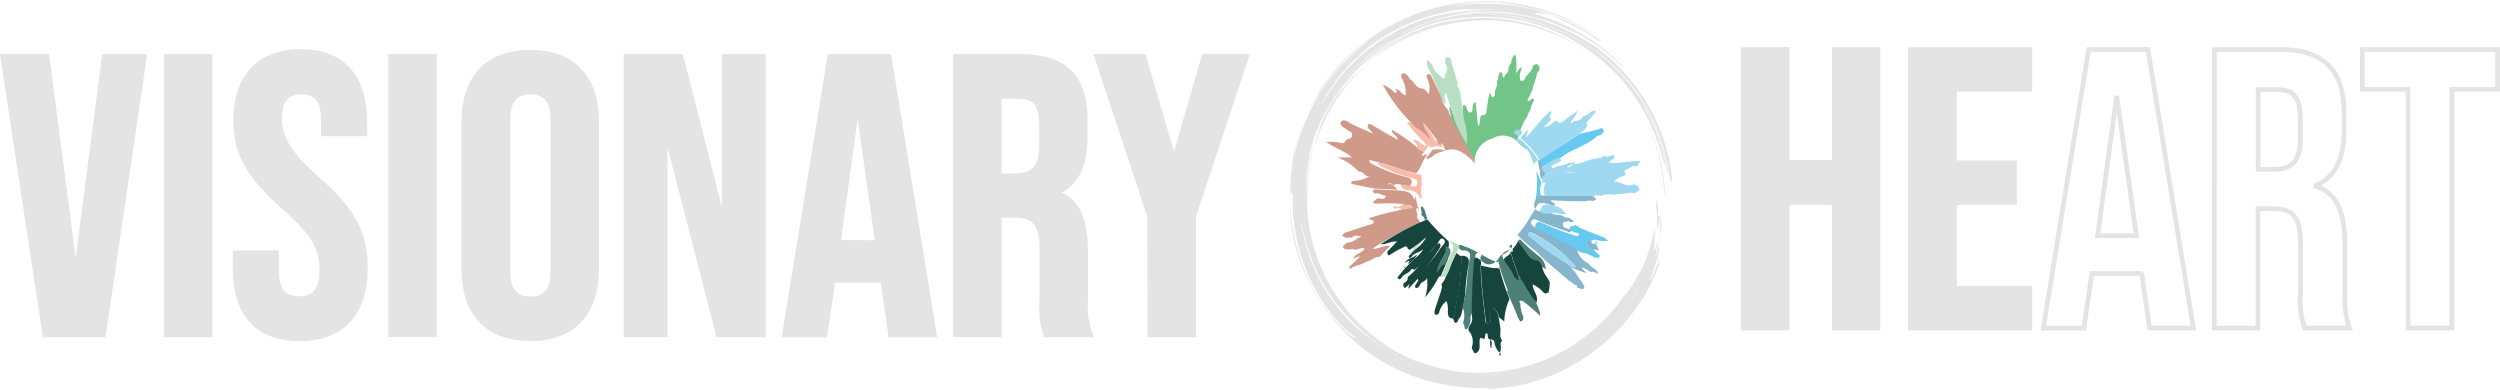 <svg id="Layer_1" data-name="Layer 1" xmlns="http://www.w3.org/2000/svg" viewBox="0 0 265.78 41.5"><defs><style>.cls-1,.cls-12{fill:#e4e4e4;}.cls-1,.cls-2{stroke:#e4e4e4;stroke-miterlimit:10;stroke-width:0.5px;}.cls-2{fill:none;}.cls-3{fill:#73c488;}.cls-4{fill:#cf9a8a;}.cls-5{fill:#fabba9;}.cls-6{fill:#66c9f2;}.cls-7{fill:#b8dfc3;}.cls-8{fill:#16453d;}.cls-9{fill:#4c7f77;}.cls-10{fill:#85b6cd;}.cls-11{fill:#9fd8f1;}</style></defs><title>visonaryHeart_Logo_Final</title><path class="cls-1" d="M.29,6H5L8,29h.09l3-23h4.27L11,35.59H4.77Z"/><path class="cls-1" d="M17.67,6h4.66V35.59H17.67Z"/><path class="cls-1" d="M25,28.57v-1.7h4.4v2c0,2.12.93,2.88,2.41,2.88s2.41-.76,2.41-3c0-2.45-.93-4-4-6.68-3.89-3.43-5.16-5.84-5.16-9.23,0-4.65,2.42-7.36,6.94-7.36S38.78,8.26,38.78,13v1.23h-4.4V12.7c0-2.11-.85-2.92-2.33-2.92s-2.32.81-2.32,2.84,1,3.72,4,6.39c3.89,3.42,5.11,5.79,5.11,9.47,0,4.82-2.45,7.53-7,7.53S25,33.3,25,28.57Z"/><path class="cls-1" d="M41.53,6h4.65V35.59H41.53Z"/><path class="cls-1" d="M49.31,28.57V13c0-4.74,2.49-7.45,7.06-7.45S63.43,8.26,63.43,13V28.57c0,4.73-2.49,7.44-7.06,7.44S49.31,33.3,49.31,28.57Zm9.47.29V12.7c0-2.11-.93-2.92-2.41-2.92S54,10.59,54,12.7V28.86c0,2.12.93,2.92,2.41,2.92S58.78,31,58.78,28.86Z"/><path class="cls-1" d="M66.56,6H72.4L76.92,23.7H77V6h4.14V35.59H76.37L70.79,14h-.08V35.59H66.56Z"/><path class="cls-1" d="M88.22,6h6.3l4.82,29.61H94.69l-.85-5.88v.08H88.56l-.85,5.8H83.39Zm5.07,19.79L91.22,11.14h-.09l-2,14.63Z"/><path class="cls-1" d="M101.58,6h6.9c4.82,0,6.89,2.24,6.89,6.81v1.82c0,3-1,5-3.05,5.83v.09c2.33.72,3.09,2.92,3.09,6.26V32a8.83,8.83,0,0,0,.51,3.6h-4.74a9.22,9.22,0,0,1-.42-3.64V26.53c0-2.75-.8-3.63-2.92-3.63h-1.61V35.59h-4.65Zm6.35,12.69c1.73,0,2.79-.76,2.79-3.13V13.25c0-2.11-.72-3-2.37-3h-2.12v8.46Z"/><path class="cls-1" d="M122.22,23,116.59,6h5l3.18,10.87h.08L128,6h4.53l-5.63,17V35.59h-4.65Z"/><path class="cls-1" d="M185.34,5.26H190v12h5v-12h4.66V34.87H195V21.54h-5V34.87h-4.65Z"/><path class="cls-1" d="M203.1,5.26h12.69V9.49h-8v7.82h6.38v4.23h-6.38v9.1h8v4.23H203.1Z"/><path class="cls-2" d="M222.05,5.26h6.3l4.83,29.61h-4.66L227.68,29v.08h-5.29l-.85,5.8h-4.31Zm5.08,19.79-2.07-14.63H225l-2,14.63Z"/><path class="cls-2" d="M235.42,5.26h6.89c4.82,0,6.89,2.24,6.89,6.81v1.82c0,3-1,5-3,5.83v.09c2.33.72,3.09,2.92,3.09,6.26v5.2a8.83,8.83,0,0,0,.5,3.6H245a8.94,8.94,0,0,1-.43-3.64V25.82c0-2.75-.8-3.64-2.91-3.64h-1.61V34.87h-4.65ZM241.76,18c1.73,0,2.79-.76,2.79-3.13V12.53c0-2.11-.72-3-2.37-3h-2.11V18Z"/><path class="cls-2" d="M256,9.49h-4.86V5.26h14.38V9.49h-4.86V34.87H256Z"/><path class="cls-3" d="M161.49,14.89c.45,0,1,1,.87,1a3.69,3.69,0,0,1-.84-.63,2.2,2.2,0,0,0-2.86-.53,2.51,2.51,0,0,0-1.88,2.62c-.23-1-2.43-4-2.59-4.94.15-.34-.28-.67,0-1.11.34,1,.51,1.13.82,2.07a3.66,3.66,0,0,0,.67,1.13c.54-.13.06-.48,0-.74a6.17,6.17,0,0,1-.12-2.59c.4,0,.31.36.44.55s.14.28.36.23.14-.19.19-.34-.08-.56.33-.76l.22,2.28.05.23c.14,0,.16-.12.12-.24.22-.28-.14-1,.61-.89A1.11,1.11,0,0,0,158,12c.08-.51.15-1,.22-1.53h0l.16-.57h0c.21.06.06.48.36.39s.18-.3.18-.47c0-.33.28-.58.22-.91h0a.13.13,0,0,0,0-.19h0a.65.65,0,0,1,0-.13.26.26,0,0,0,.13-.27l0-.19h0c.14-.12,0-.43.3-.44s0,.47.34.58c0-.37.49-.51.45-.9s.41-.64.32-1l.14-.28c.07-.09.12-.24.2-.25s.13.12.15.23a7.48,7.48,0,0,1,0,1.7c.24-.25.32-.53.6-.6l0,.21a1.29,1.29,0,0,0-.16,1c0,.12,0,.24.19.21s.25-.07.27-.14c.17-.52.76-.76.87-1.34,0-.14.34-.38.54-.25a.56.56,0,0,1,.11.68c-.06.15-.27.24-.21.46l-.41,1.26,0,.17a.09.09,0,0,0-.05.11l-.06.19a.49.49,0,0,0-.17.38,1.37,1.37,0,0,0-.3.67c.3-.06.43-.36.7-.29,0,.38-.31.62-.34,1l-.06.2-.12.22a.79.79,0,0,0-.19.47,4.11,4.11,0,0,0-.59,1.09,5.29,5.29,0,0,0-.42,1.31c.3,0,0,.23.08.15h0C161.34,15,161.42,14.77,161.49,14.89Z"/><path class="cls-4" d="M143.33,13.89c-.32-.28-1-.52-.77-.92s.79,0,1.18.24l2.22,1a1,1,0,0,0-.11-.17c-.22-.23-.59-.53-.41-.77s.54.09.8.24c.75.45,1.51.87,2.34,1.35,0-.52-.66-.53-.59-1.06a18.84,18.84,0,0,1,2.62,1.83c.17.3.54.34.75.58-.07.12-.28.24-.18.34s.32-.22.54-.13c-.48.63-.65,1.45-1.18,2a22.83,22.83,0,0,1-2.89-.87L145.58,17c0,.28.15.37.29.43a16.88,16.88,0,0,0,3.6,1.39c.35.07.71.19.59.66s-.52.26-.8.23-.74-.31-1.12,0c-.17-.16-.35-.34-.66-.1.23.2.42.28.66.1l.45.45-2.46-.11-2.25-.45c-.12,0-.27-.08-.24-.2s.19-.12.3-.18a3.27,3.27,0,0,0,1.67-.49c-.53.13-.66-.59-1.16-.49a6.11,6.11,0,0,0-2.27-1.51l1.57,0c-.86-.69-1.84-1-2.75-1.63a5,5,0,0,1,1.48.08c.24.09.44.06.54-.2.12-.08.23-.22.35-.23.33,0,.35-.19.38-.44S143.55,14,143.33,13.89Z"/><path class="cls-5" d="M149.92,13a8.89,8.89,0,0,1,1.65,1.38c-.22-.74-.8-1.19-.82-1.91a23.07,23.07,0,0,1,1.48,1.82c.3.46.29.95.65.52.12-.13.57-.14.46.81-1-.11-.77-.06-1,0s-.17.06-.49-.12l-.26-.2a15.23,15.23,0,0,1-1.89-2.12s-.28-.12,0-.17Z"/><path class="cls-4" d="M151,23.69a31,31,0,0,0-5.1,2.75c.64.06,1.18-.38,1.89-.3l-1.14,1.18c-.5-.06-.82.38-1.27.46l-.82.37a3.14,3.14,0,0,0-1.06.46h0l-.07-.22.45-.43.71-.67a.9.9,0,0,0-.7.26h0c.09-.66.93-.56,1.18-1.14-.46-.15-.87.31-1.29.05l-.15.05-.41,0-.22,0-.26-.28.16-.19.34-.26a.14.14,0,0,0,.09,0c.52,0,.87-.4,1.31-.6.15-.06,0-.18-.07-.27.25-.35.61-.08.91-.15a42.39,42.39,0,0,0,5-1.65C150.81,23.22,150.89,23.45,151,23.69Z"/><path class="cls-4" d="M150.49,22.19l-.3,0a.42.42,0,0,0-.52-.38c-.14,0-.34.16-.42-.11a15.4,15.4,0,0,0-2.45-.06c-.28,0-.58.05-.88-.12l.43-.37c.31-.19.84.27,1-.34-.4,0-.75-.36-1.18-.22l-.23-.2a.11.11,0,0,0,0-.08l.17-.18,2.46.11c.78.06,1.58.09,1.8,1.08.14-1.13.2.55.52,1.13C150.74,22.38,150.79,22,150.49,22.19Z"/><path class="cls-4" d="M146,20.37l-.09-.05.09,0Z"/><path class="cls-4" d="M153.68,16c-1,.27-1.19.4-1.5.73-.2-.08-.31.31-.49.12s.1-.21.16-.31l.46-.65C152.61,16,152.52,15.7,153.68,16Z"/><path class="cls-6" d="M168.52,26.93a1.86,1.86,0,0,1-.8-.29l-2.9-1.55-1.11-.56c-.29-.15-.64-.32-.43-.71s.54-.17.79-.06A30.5,30.5,0,0,0,167.29,25c.21.07.4.19.59,0,0-.23-.24-.23-.39-.28s-.58-.19-.61-.48.47-.12.61-.36c.09.08.13.3.3.1h0c0,.27.28.29.48.38l1.93.76.14.06.2.05h0l.43.36a3.21,3.21,0,0,1-1.25-.07.41.41,0,0,0-.47.07l-.71.08c.37.28.17,1,.89.9l.65.62-.07.2C169.43,27.49,169.05,27,168.52,26.93Z"/><path class="cls-6" d="M163.49,17.08l4.44-2.84c.62-.14,1.24-.32,1.86-.44.25-.05.68-.46.71.23l-.39.38a.41.41,0,0,0-.46.22l-.82.54-.21.1-.8.43a8.24,8.24,0,0,0-2,1.15c-.72,0-1.17.64-1.81.84-.15,0,.29.53.38.66-.33.19-.63-.21-.69-.49s0-.59-.23-.73Z"/><path class="cls-6" d="M163.33,20.67a10.12,10.12,0,0,0,0-2.46c.09,0,.46,1.16.56,1.19-.12.46-.34.92,0,1.38A.52.52,0,0,1,163.33,20.67Z"/><path class="cls-7" d="M153.65,11.1a3.74,3.74,0,0,1-.71-1.44,28,28,0,0,0-1.25-2.73V6.3l.41.43.11.11.1.11c.07.59.56.88.94,1.25.11.11.37.15.36,0,0-.42.44-.77.16-1.22a1,1,0,0,1-.08-.83c.47-.24.55.1.64.42v.16c.22.71.43,1.41.64,2.11-.12.34.18.57.24.86.15,1,.31,2,.44,3.07a6.58,6.58,0,0,1,.3,2.54A13,13,0,0,1,154.74,13c-.29-.88-.68-2-1-3.14C153.35,10.37,153.82,10.73,153.65,11.1Z"/><path class="cls-5" d="M151.6,15.33l.26.2-.5.7c-.21-.24-.58-.28-.74-.58.24-.4-.41-.44-.3-.85a3.73,3.73,0,0,1,1,.63C151.48,15.56,151.56,15.53,151.6,15.33Z"/><path class="cls-5" d="M149.24,21.67c.08.27.29.12.43.11a.42.42,0,0,1,.52.38l-1.26.23c.06-.28-.23-.21-.33-.33h0Z"/><path class="cls-5" d="M148.6,22.06c-.15.09-.28.19-.45.06a.13.13,0,0,1,0-.12c.17-.13.31-.07.45.05Z"/><path class="cls-7" d="M149.79,27.09c.07-.31.51-.38.47-.76l.83-.67A4.58,4.58,0,0,1,149.79,27.09Z"/><path class="cls-7" d="M149.34,27.51a.1.1,0,0,1,.1-.08.22.22,0,0,1-.05.08Z"/><path class="cls-4" d="M154,11.77c.16,1,2.59,4.68,2.82,5.63-1.66-1.88-2.61-1.52-3.11-1.43-.19-.08-.26-.81-.42-.74-.34.39-.33-.05-.61-.47a18.39,18.39,0,0,0-1.37-1.69c0,.67.56,1.08.76,1.76a8.26,8.26,0,0,0-1.52-1.27A18.25,18.25,0,0,1,147,9a3.5,3.5,0,0,1,1.14.72c.07.09.2.26.32.09s-.1-.22-.17-.33c.53,0,.74.57,1.14.65A3,3,0,0,0,149,8.27c-.11-.33,0-.58.44-.43l.33.34c0,.08.05.2.11.23.5.24.6,1,1.38,1,.21,0,.45.41.64.59a2.4,2.4,0,0,0-.22-1.75l0-.16c.07-.26.23-.26.42-.13.4.84.83,1.65,1.15,2.52A3.37,3.37,0,0,0,154,11.77Z"/><path class="cls-8" d="M147.91,27l-.26.15c-.17-.08-.13-.25-.18-.38l1.05-1.09c-.65-.07-1.15.34-1.74.28a28.8,28.8,0,0,1,4.7-2.53l.27-.09A23.53,23.53,0,0,0,154,25.65a1.31,1.31,0,0,1-.23,1.08,4.26,4.26,0,0,0-.64,1.5c.39-.22.38-.75.84-.75l-.81,1.89c-.25,0-.28.27-.39.43a12.19,12.19,0,0,1-1.26,1.82,5.13,5.13,0,0,0,.21-2.06c-.17.38-.66.39-.8.79-.06.17-.28.34-.42.24s0-.35.11-.5.22-.24.12-.46l-1,1.08c0-.41.24-.64.34-.93a15.17,15.17,0,0,0,3-3.28c.18-.35.79-.7.42-1.05s-.56.38-.82.63c-.85.81-1.35,1.92-2.33,2.62-.09-.06-.22-.17-.3-.06-.23.42-.76.45-1,.84-.07.12-.34.4-.46,0l.59-.73.28-.31.56-.56.13-.12.26-.28a3.26,3.26,0,0,0,.92-1c-.37.37-1,.38-1.27.85l-.23.12-.06-.22.3-.29s0,0,0,0a.18.18,0,0,0,.05-.07l.32-.32a4.11,4.11,0,0,0,1.2-1.32l-.76.62-1,.72-.21-.13c-.09-.39-.32-.22-.51-.12C148.73,26.51,148.32,26.74,147.91,27Z"/><path class="cls-4" d="M150.61,23.2a51.65,51.65,0,0,1-5.8,1.89c-.34.08-.75-.23-1.05.17-.36-.05-.79.16-1.07-.24l.27-.27.54-.18,2-.65c.22-.07.52-.08.54-.34s-.39-.1-.51-.39a29.86,29.86,0,0,1,3.25-.84l1.44-.26.35,0C150.52,22.49,150.82,22.83,150.61,23.2Z"/><path class="cls-5" d="M151.09,18.59a5.36,5.36,0,0,1,0,1.55c0,.24-.11.49.08.71l-.2.33c-.2-.92-.94-.94-1.66-1l-.4-.42h0c.34-.3.69,0,1,0s.62.23.74-.21-.22-.55-.55-.62a15.49,15.49,0,0,1-3.32-1.27.44.44,0,0,1-.27-.4l1.91.53A19.39,19.39,0,0,0,151.09,18.59Z"/><path class="cls-4" d="M148.14,19.76c-.24.18-.43.1-.66-.1.31-.24.49-.06.66.1Z"/><path class="cls-8" d="M153.23,30.21c.55-.56.59-1.36,1-2a7.59,7.59,0,0,1,.63-1.32c.17.13.29.36.56.31a33.19,33.19,0,0,1-.93,6.66c-.56,0-.57-.41-.57-.79a2.13,2.13,0,0,0-.15-1.06,2.23,2.23,0,0,0-.76,1.16c0,.16-.22.34-.38.29s-.14-.33-.09-.51c.21-.67.44-1.35.66-2C153.25,30.69,153.37,30.46,153.23,30.21Z"/><path class="cls-8" d="M159.12,28.46h0c.43.39.09-.56.26-.06a23,23,0,0,0,1.08,3.32c0,.06,0,.17-.06.26a6.09,6.09,0,0,0-.48,2.19l-.56-.44a1.35,1.35,0,0,0-.68-1c-.06.42-.45.77-.24,1.25a.3.3,0,0,1-.2.42c-.26,0-.28-.21-.29-.41-.11-1-.26-1.9-.32-2.85a26.34,26.34,0,0,1-.18-3.44c-.14.14-.23.47,0,.53C158,28.36,159.05,28.61,159.12,28.46Z"/><path class="cls-8" d="M160.6,26.77a17.66,17.66,0,0,0,.87,2.57.34.34,0,0,0,.14.36h0c-.19.3,0,.59.08,1-.55-.26-.63-.76-.83-1.13-.36-.67-1.56-1.32-1-2C160.2,27.12,160.49,27.22,160.6,26.77Z"/><path class="cls-8" d="M154.46,33.85a33.19,33.19,0,0,0,.93-6.66c.64,0,.86.3.74.94a20.18,20.18,0,0,0-.32,2.46,12.91,12.91,0,0,1-.53,3.08,2,2,0,0,0-.19.22c-.08.17-.14.43-.34.42S154.58,34,154.46,33.85Z"/><path class="cls-9" d="M161.65,34.2l0-.05h-.05a3.1,3.1,0,0,1-.27-.51c-.33-.88-.73-1.73-1.11-2.59,0-.08.09-.18.06-.24a21.92,21.92,0,0,1-1-3.06c-.14-.46.16.41-.23.05.13-.07.43-.63.56-.71.4,0,1.58-1,1-1.09l-.17.24c.56.3-.27.3-.64.68s.56,1.28.89,1.89c.19.34.26.8.77,1,0-.36-.25-.63-.08-.91a1.67,1.67,0,0,1,.38.46,14.13,14.13,0,0,0,1.21,1.83l.2.37s0,.07,0,.1c.08.61.53,1.12.57,1.92A18.29,18.29,0,0,0,162,32.09a.35.35,0,0,0-.37-.11c-.22.09,0,.21,0,.31a3.41,3.41,0,0,0,.25,1.22C162,33.76,162,34.07,161.65,34.2Z"/><path class="cls-9" d="M155.52,34.37a2.27,2.27,0,0,0-.05-1.77,12,12,0,0,0,.49-2.85,21.69,21.69,0,0,1,.3-2.27c.1-.59-.09-.86-.69-.86-.25.05-.36-.16-.52-.28l.06-.29c.3-.05.54.15.8.23.83.23,2.3,1.32,3.11,1.51a1,1,0,0,1-1,.27c-.21-.06-.93-.47-.51-.9-.1-.16-.27-.31-.42-.28s-.24.2-.25.4c-.06,1-.13,2.07-.17,3.11a21.89,21.89,0,0,0,0,2.43c0,.47-.46.7-.33,1.14a1.84,1.84,0,0,1-.37,1c-.08,0-.16.08-.23,0s0-.3-.12-.43A.13.13,0,0,0,155.52,34.37Z"/><path class="cls-9" d="M153.82,26.21c.51.28.43.67.21,1.09-.14.27-.27.55-.41.83-.5,0-.48.57-.9.81a4.3,4.3,0,0,1,.69-1.63,1.43,1.43,0,0,0,.25-1.18Z"/><path class="cls-9" d="M151.42,22.22l.33,1.08-.27.09c-.07-.22-.14-.44-.4-.52.17-.3-.07-.57,0-.86C151.32,21.8,151.28,22.18,151.42,22.22Z"/><path class="cls-9" d="M161.33,26s-.05-.5.29-.56a17.58,17.58,0,0,0,2,1.81,1.79,1.79,0,0,1,.71,1.4c-.39-.38-1.54-.72-1.9-1.13S161.8,26.26,161.33,26Z"/><path class="cls-9" d="M161.61,29.7a.36.36,0,0,1-.13-.36C161.58,29.44,161.69,29.53,161.61,29.7Z"/><path class="cls-10" d="M168.28,30.76l-.6-.17c0-.15-.05-.33-.27-.32l-.46-.34-.22-.14-2.58-2.23-.94-.93a15,15,0,0,1-1.9-1.67,4.88,4.88,0,0,0,.47-.55c.55-.68.95-1.46,1.43-2.17h0c.42.38.9.23,1.37.16.38.47,1,.39,1.46.51l.13.05a.83.83,0,0,0,.59.18l.57.36c-.08.13-.21.11-.34.12h0c-.09,0-.15-.18-.28-.09s-.59-.06-.56.33.32.36.55.45.33.05.37.26c-.18.19-.35.08-.54,0a28.89,28.89,0,0,1-3-1.12c-.23-.11-.56-.26-.72.05s.13.51.39.65l1,.52c.9.47,1.79.95,2.68,1.43a1.68,1.68,0,0,0,.74.27A2.15,2.15,0,0,0,168.89,28c.2.46.86.52,1,1.07l-.16,0a.63.63,0,0,0-.63-.15,3.59,3.59,0,0,0-1-.52l.55.63c-.58-.18-1.16-.39-1.71-.62.56.4.79,1.05,1.22,1.56l.29.47C168.39,30.56,168.4,30.68,168.28,30.76Zm-.73-2.38A15.26,15.26,0,0,0,163,24.8c-.14-.08-.35-.17-.47,0s.08.32.2.42A28.73,28.73,0,0,0,166.59,28C166.86,28.17,167.06,28.55,167.55,28.38Z"/><path class="cls-10" d="M163.86,20.78l4.78,0c.12,0,.23.13.35,0h0c.07.09.14.07.21,0h0c.14.17.45.15.48.44l-.38.17a.74.74,0,0,0-.65,0h-.26l-1.09,0-.4,0-2-.1c0,.31.6.2.32.62-1.63-.58-1.71-.34-2,.32h0c-.32-.56.12-1,.12-1.58A.48.48,0,0,0,163.86,20.78Z"/><path class="cls-7" d="M154.12,25.72c.39-.09.66.21,1,.33l0,.29a6.73,6.73,0,0,0-.58,1.21c-.35.6-.39,1.34-.89,1.86l-.44,0,.8-1.89c.13-.26.25-.52.38-.77S154.59,26,154.12,25.72Z"/><path class="cls-10" d="M169.72,26l.24.56c-.2.16-.37-.12-.55,0-.72.12-.52-.62-.89-.9l.71-.08c0,.11-.14.24.07.3l.13.05a.09.09,0,0,0,.1,0Z"/><path class="cls-10" d="M164.33,18.22l.16.51-.39.19c-.27.34-.4-.31-.38-.61s-.26-.8-.17-1.17c.11,0,.25.12.37.12a.57.57,0,0,1,0,.59C163.88,18.12,164,18.33,164.33,18.22Z"/><path class="cls-8" d="M156.48,37.11V36.9a1.8,1.8,0,0,0-.34-1.75c-.14-.48.41-.73.37-1.23a21.31,21.31,0,0,1,0-2.65c0-1.12.11-2.24.18-3.37a.58.58,0,0,1,.13-.46c.11-.16.33.06.6.22a24.7,24.7,0,0,0,.18,3.44c.06.95.21,1.9.31,2.85,0,.2,0,.44.3.41s.26-.27.2-.42c-.21-.48.18-.83.23-1.24a1.31,1.31,0,0,1,.68,1c.06.4.13.8.19,1.2s-.16.92.2,1.31a.51.51,0,0,0-.13.61c-.09.2.08.49-.2.63a2,2,0,0,1-.49-.93c0-.24-.12-.47-.45-.42h-.06c-.32-.13-.13-.54-.3-.67-.41,0,.08.89-.65.48-.07,0-.12.17-.13.3s0,.43,0,.65a.73.73,0,0,1-.37.67C156.64,37.68,156.68,37.22,156.48,37.11Z"/><path class="cls-8" d="M162.94,30.23c0,.7.68,1.2.4,1.94a15.49,15.49,0,0,1-1.32-2,1.5,1.5,0,0,0-.4-.5h0c.08-.17,0-.26-.14-.35a18.2,18.2,0,0,1-.87-2.58c.23,0,.32,0,.17-.25a3.14,3.14,0,0,0,.6-.82l1.09,1.49a1.26,1.26,0,0,0,.22.24c.3.3.76.23,1,.47s.32,1,.64,1.41c.14.22.27.44.41.65a3.42,3.42,0,0,1-.13,1.19l-.34.09-.15-.09A3.52,3.52,0,0,0,162.94,30.23Z"/><path class="cls-8" d="M159.42,37.47c.21.12.17.25,0,.38l0,0,0-.05Z"/><path class="cls-8" d="M149.33,28.33l.1.06-.14.14A.65.65,0,0,0,149.33,28.33Z"/><path class="cls-8" d="M149.35,30.63c-.21-.21-.25-.44,0-.6a.58.58,0,0,0,.31-.59c1.06-.75,1.61-2,2.53-2.83.28-.27.62-.94.88-.69s-.25.76-.46,1.14A16.25,16.25,0,0,1,149.35,30.63Z"/><path class="cls-8" d="M149.71,28.1l.14-.41-.51.24c.32-.51,1-.52,1.37-.93A3.51,3.51,0,0,1,149.71,28.1Z"/><path class="cls-8" d="M158.47,36.13a.63.63,0,0,1,.08.62h-.13v-.63Z"/><path class="cls-8" d="M158.55,36.75c0,.07.1.18,0,.21s-.12-.1-.11-.2Z"/><path class="cls-11" d="M168.93,17l1-.21a.42.42,0,0,0,.36-.08l.26-.15a.56.56,0,0,0,.64,0l.33-.07c.34.53-.36.47-.44.81,1.1.13,2.19-.24,3.27-.17.1.24-.33.19-.17.42l-.12.13c-.56-.18-.91.33-1.38.43a.56.56,0,0,0,0,.12c.38.45-.15.49-.31.54a1.63,1.63,0,0,0-.76.53c.72,0,1.21.58,1.88.35a.62.62,0,0,1,.76.33c.15.33-.3.37-.43.57l-.49-.08-.83.14h0l-.29,0-.61.1a2.74,2.74,0,0,0-1.5.13h0c-.08-.13-.15-.12-.23,0h0c-.12-.25-.25-.06-.38,0l-5.18,0c-.37-.5-.13-1,0-1.5a27.77,27.77,0,0,0,3.19-1c-.37-.15-.6,0-.83,0s-.32,0-.38-.15.23-.18.28-.34c.24-.09.52-.11.63-.41h0A3.93,3.93,0,0,0,168.93,17Z"/><path class="cls-11" d="M169.25,11.81c.11,0,.25-.09.33,0s0,.16-.06.22c-.32.39-.65.77-1,1.16-.66.31-1.14,1-2,.81,0-.38.45-.5.6-.81.09-.14.09-.34.38-.34a1,1,0,0,0,.84-.51C168.71,12.3,169,12,169.25,11.81Z"/><path class="cls-11" d="M160.84,14.06c.24,0,.32-.39.62-.26l.38.15-.12.37C161.3,14.67,161.13,14.14,160.84,14.06Z"/><path class="cls-11" d="M167.55,28.38c-.49.17-.69-.21-1-.37a28.8,28.8,0,0,1-3.87-2.79c-.12-.1-.33-.22-.2-.41s.33-.09.47,0A15.07,15.07,0,0,1,167.55,28.38Z"/><path class="cls-11" d="M165.87,22.09l.64.63v0c-.46.18-.89-.11-1.35-.08s-1,.24-1.48-.18C164,21.74,164.11,21.47,165.87,22.09Z"/><path class="cls-11" d="M163.1,17.64c-.32-1-.66-2.07-1.58-2.34a.43.43,0,0,1-.24-.54.21.21,0,0,1,.06-.1s.23.17.27.16A8.35,8.35,0,0,1,163.53,17s-.4.29-.43.34S163.2,17.61,163.1,17.64Z"/><path class="cls-11" d="M165.8,16.85c0,.11.41.1.1.29s-.57.25-.83.41-.1.3.12.35.19.3-.07.38l-.82.24-.29-.45c-.08-.13-.17-.34,0-.38C164.64,17.49,165.08,16.86,165.8,16.85Z"/><path class="cls-11" d="M166.51,22.72l0,0,0,0Z"/><path class="cls-11" d="M164,12.59l.84-.82.09.3c-.24.22-.25.43,0,.63l-.78.8c.65-.05.89-.54,1.33-.7h0c.2.37.46.27.72.07l1.54-1.12a3.78,3.78,0,0,1-.69,1.13c-.26.36.15.09.21.17-.15.31-.59.43-.59.81.9.24,1.38-.5,2-.81.22.6-.34.76-.61,1.09L163.66,17a8.48,8.48,0,0,0-2-2.29l.07-.18.41-.44a.2.2,0,0,0,.09-.09l.23-.21c-.07.27-.14.54-.24.87Z"/><path class="cls-11" d="M166.63,17.89c0,.14-.38.09-.28.33s.23.15.38.15.46-.16.84,0a31.4,31.4,0,0,1-3.19,1c-.11,0-.24.11-.35.08s0-.49-.08-.65l.35-.29.82-.24c.27-.08.19-.22.07-.38.49-.37,1.15-.28,1.65-.61h0l.2,0,.12.12h0C167.07,17.63,166.62,17.53,166.63,17.89Z"/><path class="cls-11" d="M167.35,17.16c.06.14,0,.23-.1.33h0l-.12-.12h0Z"/><path class="cls-11" d="M169.53,25.91l.16-.32c.11.12.19.25,0,.39Z"/><path class="cls-11" d="M169.29,25.86c.09-.08.14-.06.14.06Z"/><path class="cls-12" d="M176.52,23.4c0-.13,0-.25,0-.34a1,1,0,0,1,0-.15h0C176.54,23.09,176.53,23.25,176.52,23.4Z"/><path class="cls-12" d="M176.74,23.92c0-.05,0-.1,0-.16s0,0,0,0Z"/><path class="cls-12" d="M176.54,22.91c-.09,0-.19.23-.26,0s0-.34,0-.54,0-.4,0-.54-.1,0-.15,0a2,2,0,0,0,0-.54c0-.09-.05-.06-.08.06a3.66,3.66,0,0,0,0,.57,6.7,6.7,0,0,1,.1,1.09,5.51,5.51,0,0,1,0,.57V24c0,.25,0,.37.09.23a1.85,1.85,0,0,0,.11-.42c0-.1,0-.23.09-.38s0-.16,0-.25A2,2,0,0,0,176.54,22.91Z"/><path class="cls-12" d="M176.42,25.12c.09-.48.18-1,.23-1.44,0-.16-.06-.37-.13-.23C176.47,24.2,176.42,24.66,176.42,25.12Z"/><path class="cls-12" d="M176.51,17.29s0,0,.05.27c0-.1,0-.19-.05-.27s0,0-.07-.11a18.08,18.08,0,0,1,.47,3.18c0,.15.06.28.09.4a18.62,18.62,0,0,0-.55-4,15.57,15.57,0,0,0-1.28-3.43c.16.36.29.7.43,1l.09.24c0,.08.06.16.09.23s.11.32.17.47.11.31.15.47.09.32.14.48.09.34.13.51S176.46,17.1,176.51,17.29Z"/><path class="cls-12" d="M177.15,21a2.72,2.72,0,0,0,0,.28C177.17,21,177.16,21,177.15,21Z"/><path class="cls-12" d="M142,10.27a15.6,15.6,0,0,0-2,4.1,20.18,20.18,0,0,1,.93-2.13,20.2,20.2,0,0,1,1.18-2,21.63,21.63,0,0,1,2.6-3.12A20,20,0,0,0,142,10.27Z"/><path class="cls-12" d="M139,21.45c0-.25,0-.49,0-.74v-.36c0-.11,0-.23,0-.34s0-.46.05-.68,0-.44.07-.65,0-.42.08-.63.06-.41.09-.61c.09-.4.14-.8.24-1.19a18.52,18.52,0,0,0-.62,4.74C139,21.15,139,21.31,139,21.45Z"/><path class="cls-12" d="M138.94,19.22c0-.23.05-.46.08-.68s.07-.43.1-.64c0-.43.15-.84.22-1.24a22.07,22.07,0,0,1,.62-2.29A16.72,16.72,0,0,0,138.94,19.22Z"/><path class="cls-12" d="M167.39,2.8c.61.3,1.1.55,1.47.78l.49.29.35.24a6.91,6.91,0,0,1,.77.41l-.19-.15a21.47,21.47,0,0,0-3.73-2.12l-.8-.32L165,1.7l.61.25c.2.08.4.18.59.27C166.62,2.39,167,2.6,167.39,2.8Z"/><path class="cls-12" d="M169.7,4.1c-.8-.39-.42-.13,0,.1S170.46,4.62,169.7,4.1Z"/><path class="cls-12" d="M161.37,2.11l-.19,0L160.62,2Z"/><path class="cls-12" d="M146.05,4.64A23.12,23.12,0,0,1,149,2.89a19.13,19.13,0,0,0-5.38,3.83c.21-.2.44-.38.66-.57a10.29,10.29,0,0,1,.76-.72c.15-.13.31-.27.48-.4Z"/><path class="cls-12" d="M169.44,5.5a20.41,20.41,0,0,0-16.82-3.08,18.35,18.35,0,0,0-7,3.73,21,21,0,0,0-2.68,2.74,18.9,18.9,0,0,0-3.25,5.81c-.1.36-.22.71-.31,1.06-.05.17-.09.35-.13.52l-.07.26,0,.26a15.2,15.2,0,0,0-.29,3.75c0-.23,0-.46,0-.68s0-.44.06-.65c0,.32,0,.62,0,.92s0,.59,0,.86a18.7,18.7,0,0,0,10.71,17l.69.3.67.23c.21.09.44.14.67.22l.35.11.37.1a17.54,17.54,0,0,0,3.12.6l0,0a18.7,18.7,0,0,0,3.26,0A17.49,17.49,0,0,0,162,39a18.18,18.18,0,0,0,5.94-2.79,18.86,18.86,0,0,0,4.46-4.41l.29-.37.18-.22a3.83,3.83,0,0,0,.36-.44,17.51,17.51,0,0,0,1.47-2.56,14.91,14.91,0,0,0,1-3l.07,0a2.56,2.56,0,0,0,0-.27c0-.08,0-.17.05-.25s0-.31.08-.44a5.82,5.82,0,0,1,0,1.1c0,.19,0,.39,0,.57s-.06.33-.07.46,0,.37.05.24a6.64,6.64,0,0,0,.47-1.29h0c0,.18-.06.34-.09.49v.05h0c-.15.74-.24,1.19-.32,1.65.07-.23.16-.46.23-.7s.13-.47.2-.71c0,.1,0,.17.07.13a.69.69,0,0,1,0,.13l-.11.38a.91.91,0,0,0,0,.17c-.07.32-.17.68-.27,1s-.23.7-.33,1c-.23.59-.36,1-.24.82a4.87,4.87,0,0,0,.38-.8c.08-.19.15-.41.24-.64l.13-.36.11-.39c0-.06.07-.13.1-.2-.22.68-.18.7-.12.65s.07-.07.08-.06,0,.09-.07.3a18.62,18.62,0,0,1-1.48,3.13,21.41,21.41,0,0,1-2,2.77l-.54.63-.57.59-.58.56c-.2.19-.41.36-.61.54a21.56,21.56,0,0,1-2.62,1.93,21.17,21.17,0,0,1-3,1.53l-.57.23a19.35,19.35,0,0,1-3.17.88c-.54.1-1.08.16-1.62.23l-.82.06c-.27,0-.55,0-.82,0l.43-.06a22.82,22.82,0,0,1-5.28-.47,19.75,19.75,0,0,1-11.31-6.79A20.68,20.68,0,0,1,137,20.51a21.47,21.47,0,0,0,.83,6.12c.06.23.13.45.19.68s.15.44.22.66l.12.33.12.33c.09.21.17.43.26.64-.09-.22-.17-.45-.26-.66l-.13-.33-.11-.33-.22-.66c-.06-.22-.13-.44-.19-.66s-.12-.44-.17-.66l-.15-.66c-.07-.46-.17-.9-.21-1.34l-.09-.67c0-.23,0-.45-.05-.67l0-.33c0-.11,0-.22,0-.33l0-.65a29.06,29.06,0,0,1,.36-4.75c.1-.3.11-.3.19-.58a22.15,22.15,0,0,1,1-2.9c.38-.92.83-1.77,1.24-2.56,0,0,.47-.77.27-.54l.17-.29.2-.28.41-.58c.29-.37.58-.76.9-1.13s.64-.72,1-1.07l.5-.5.24-.24.25-.24.43-.39.44-.38.45-.39.44-.37A20.92,20.92,0,0,1,154.54.41a21,21,0,0,1,10.09.81,20.36,20.36,0,0,1,5,2.51,21.66,21.66,0,0,0-7.4-3,19.3,19.3,0,0,0-3.79-.5A16,16,0,0,0,155,.45l-.71.13-.71.15a21.29,21.29,0,0,1,8.6,0,21.91,21.91,0,0,1,4.44,1.57l-.09,0A21.14,21.14,0,0,0,163.06,1a20,20,0,0,0-3.34-.62,17.72,17.72,0,0,0-3.09,0c-.24,0-.47,0-.7.08-.47.05-.94.14-1.41.22a21.37,21.37,0,0,1,5.3-.2,22.13,22.13,0,0,1,3.24.54q1,.28,1.95.66l-.2-.06a6.73,6.73,0,0,0-1.25-.24c-.39,0-.59,0-.18.17a21.07,21.07,0,0,1,6.43,3.14c.43.33.84.63,1.18.93l.49.42.41.38c.25.23.43.42.56.56l.14.14,0,.06s0,0-.19-.15-.33-.33-.59-.55l-.42-.37-.48-.4c-.34-.29-.72-.56-1.09-.84a21.87,21.87,0,0,0-2.17-1.35l-.4-.22L167,3.17l-.21-.09c.18.1.38.2.56.31l.56.34c-.36-.19-.72-.38-1.06-.52l-.63-.3-.67-.29c-.21-.1-.43-.17-.62-.24a5.08,5.08,0,0,0-.51-.17,31.28,31.28,0,0,0-3.15-.74l-.42-.07c-.15,0-.28,0-.42-.06l-.86-.09-.86,0c-.3,0-.58,0-.87,0h-.27l-.28,0-.58,0c-.19,0-.39,0-.59.07l-.61.08A20.58,20.58,0,0,0,153,2a1.29,1.29,0,0,1-.38.12c-.17.05-.3.1-.16.08-.39.11-.79.22-1.18.36l-.57.2L150.2,3a8.53,8.53,0,0,0-.91.45,2.9,2.9,0,0,0-.6.38l-.1.05-.39.22a15.31,15.31,0,0,0-2.9,2A20.21,20.21,0,0,0,143,8.49L142.6,9l-.38.5-.19.25-.18.26c-.12.17-.25.34-.37.52.16-.23.37-.51.58-.79s.43-.55.59-.78L143,8.5a22,22,0,0,1,2.19-2.23,20.65,20.65,0,0,1,2.45-1.81l.56-.39.4-.2.09-.07a17.11,17.11,0,0,1,2.76-1.24,20.89,20.89,0,0,1,2.71-.75c.38-.09.78-.14,1.18-.2l.59-.06.61-.06.61,0c.2,0,.41,0,.61,0,.41,0,.82,0,1.23.05l.61.05.62.08c.41.05.81.14,1.21.2L162,2c.2,0,.4.09.59.15.4.12.79.22,1.17.35-.38-.12-.77-.21-1.16-.31-.19-.06-.39-.08-.58-.13l-.58-.11a20.25,20.25,0,0,0-2.33-.26l.72.06.71.07c.46.08.93.14,1.37.24a19.51,19.51,0,0,1,2.62.72l.76.3.78.36.76.39-.7-.38-.71-.34a19,19,0,0,1,6.25,4.08,20.58,20.58,0,0,1,2.77,3.4,19.11,19.11,0,0,1,3,8.25c0-.11-.09-.24-.13-.38a19.68,19.68,0,0,0-1-4,15.67,15.67,0,0,0-1.72-3.33l.3.5c0,.08.09.16.14.24l.12.24c.17.31.33.61.47.92l.22.46c.07.15.13.31.2.47l.2.5.18.53s0,0-.07-.1a17.45,17.45,0,0,1,.85,3.19c-.12-.35-.24-.74-.4-1.12s-.17-.61-.3-1c-.06-.19-.11-.38-.18-.58l-.21-.59a20.33,20.33,0,0,0-1.1-2.48c-.2-.4-.43-.78-.65-1.16l-.36-.56c-.07-.1-.12-.19-.19-.28l-.19-.27a19.14,19.14,0,0,0-3.65-3.87,20,20,0,0,0-4-2.56,19.23,19.23,0,0,0-4.49-1.48,19.18,19.18,0,0,1,4.32,1.29A20,20,0,0,1,169.44,5.5Zm4.66,25.31-.21.39-.22.37.09-.1a3.44,3.44,0,0,0,.34-.66ZM170,35.73a16.65,16.65,0,0,0,2.25-2.27,19,19,0,0,0,2-3v0a22,22,0,0,1-1.82,2.73,20,20,0,0,1-2.4,2.56Zm-6.69,3.21h0Zm-25-15.18a24.19,24.19,0,0,0,.93,3.56A19.14,19.14,0,0,0,141,31a20.27,20.27,0,0,0,1.65,2.21,16.22,16.22,0,0,0,1.2,1.29c.18.18.37.34.55.51s.38.34.6.51c-.2-.18-.39-.39-.58-.59a11.5,11.5,0,0,0,1,.87c.15.13.32.24.47.35a3.83,3.83,0,0,0,.46.33c.32.2.62.42,1,.62l.52.33.59.35.17,0c.11.05.23.09.34.15a17.57,17.57,0,0,0,3.53,1.37,16.83,16.83,0,0,0,3.73.57c.27,0,.82,0,1.35,0l1,0c.32,0,.65-.05,1-.09h-.08l-.8.07-.81,0h-1.25l-.65,0-.32,0-.33,0a17.93,17.93,0,0,1-2.52-.43,19.31,19.31,0,0,1-9.79-6l-.4-.47-.2-.24-.19-.24-.38-.48-.36-.51A18.51,18.51,0,0,1,139.61,28q-.59-1.53-1-3.12c0-.13-.08-.34-.12-.54S138.39,23.9,138.34,23.76Zm-1.18-3.15a22.29,22.29,0,0,0,.51,4.75,22.65,22.65,0,0,0,1.47,4.39,17,17,0,0,0,1.15,2.09A18,18,0,0,0,142,34.12a13.43,13.43,0,0,0,1.59,1.52c.4.29.58.39.42.15a12.51,12.51,0,0,1-2.89-3,19.13,19.13,0,0,1-1.59-2.59,22.23,22.23,0,0,1-1.2-2.95,24.07,24.07,0,0,1-.68-2.88c0-.23-.06-.45-.09-.66s-.06-.41-.08-.61,0-.39-.05-.57l0-.26a2.09,2.09,0,0,0,0-.25c0-.32,0-.6,0-.84s0-.42,0-.55-.09-.31-.17-.06Zm13.49-19a24.1,24.1,0,0,0-3.51,1.69A20.62,20.62,0,0,1,150.65,1.59Zm-9.28,8.14c.25-.4.54-.77.81-1.16a12,12,0,0,1,.93-1.1c.33-.35.66-.7,1-1a11.11,11.11,0,0,1,1.09-1c.19-.15.38-.32.58-.45s.39-.29.59-.43l.61-.41c.2-.14.41-.25.62-.38l.31-.18a3.3,3.3,0,0,1,.32-.18l.63-.34c.43-.2.86-.42,1.3-.59a17.81,17.81,0,0,1,4.3-1.18,30,30,0,0,1,4.24-.3V1h-.29l-.74,0c-.24,0-.46,0-.69,0s-.44,0-.65,0l-.65,0,.15,0-.26,0a14.06,14.06,0,0,0-1.84.27c-.31.06-.62.15-.94.23l-.33.09-.33.09-.67.2-.64.22-.32.12-.32.13a18.76,18.76,0,0,0-2.47,1.2l-.58.35c-.2.11-.38.25-.56.37-.38.24-.73.52-1.08.78a19,19,0,0,0-1.88,1.71l-.26.27c-.09.09-.17.19-.25.28s-.32.36-.47.55c-.3.38-.6.74-.86,1.13s-.52.78-.77,1.19-.49.82-.72,1.27l.24-.41.29-.44.29-.45.26-.39Z"/><path class="cls-12" d="M164.9,2.87a19.71,19.71,0,0,1,3.36,1.64c.42.24.82.52,1.22.79a12.09,12.09,0,0,1,1.16.87,19.23,19.23,0,0,1,4.65,5.69,20.47,20.47,0,0,1,2.26,7.27c.09.14.16.15.22,0a19.36,19.36,0,0,0-2.48-7.8,21,21,0,0,0-5.37-6.16l-.1-.08A26,26,0,0,0,166.08,3a18.27,18.27,0,0,0-4.51-1.39A20.29,20.29,0,0,0,153,2c.5-.13,1-.21,1.5-.3s1-.15,1.52-.17,1-.05,1.51-.07,1,0,1.5.06,1,.1,1.49.16,1,.16,1.48.28l1.46.4.72.25Z"/><path class="cls-12" d="M139.56,16.27a17.82,17.82,0,0,1,1.06-3,19.61,19.61,0,0,1,4.95-6.67,19.5,19.5,0,0,0-4,4.52,14.28,14.28,0,0,0-1.27,2.57A17.76,17.76,0,0,0,139.56,16.27Z"/><path class="cls-12" d="M147.33,5.24l-.46.32-.44.34-.22.17-.21.18-.43.35a19.86,19.86,0,0,1,3.73-2.42,19.38,19.38,0,0,1,18.36.63l.72.44.68.47a19.22,19.22,0,0,0-6.12-3.06,19,19,0,0,0-6.68-.7l-.82.07-.81.12-.81.14c-.27,0-.53.13-.79.19a19.2,19.2,0,0,0-3,1A18.17,18.17,0,0,0,147.32,5c-.21.15-.42.28-.62.43l-.6.45c-.38.31-.75.62-1.1,1l-.33.31a19.29,19.29,0,0,1,9.67-4.81A18.67,18.67,0,0,0,147.33,5.24Z"/><path class="cls-12" d="M163.78,2.49c.25.09.52.17.77.28l.44.16.45.17c-.18-.09-.36-.15-.53-.23l-.56-.2Z"/><path class="cls-12" d="M155.7,1h-.11a20,20,0,0,0-2.78.5A21.92,21.92,0,0,0,149,2.89a22.64,22.64,0,0,1,3.47-1.3A25.27,25.27,0,0,1,155.7,1Z"/><path class="cls-12" d="M147.67,2.75l-1,.59-.44.34c.24-.15.47-.31.73-.45Z"/><path class="cls-12" d="M137.5,16.57a20.84,20.84,0,0,1,8.11-12.44l.28-.22.3-.22c-.36.21-.69.46-1,.7-.17.12-.33.25-.49.38s-.33.25-.49.39l-.47.4-.23.2-.21.22-.45.43-.42.44a18.32,18.32,0,0,0-2.74,3.85c-.29.53-.65,1.35-.89,1.9A19.61,19.61,0,0,0,137,20.51a21.52,21.52,0,0,1,.44-3.84Z"/></svg>